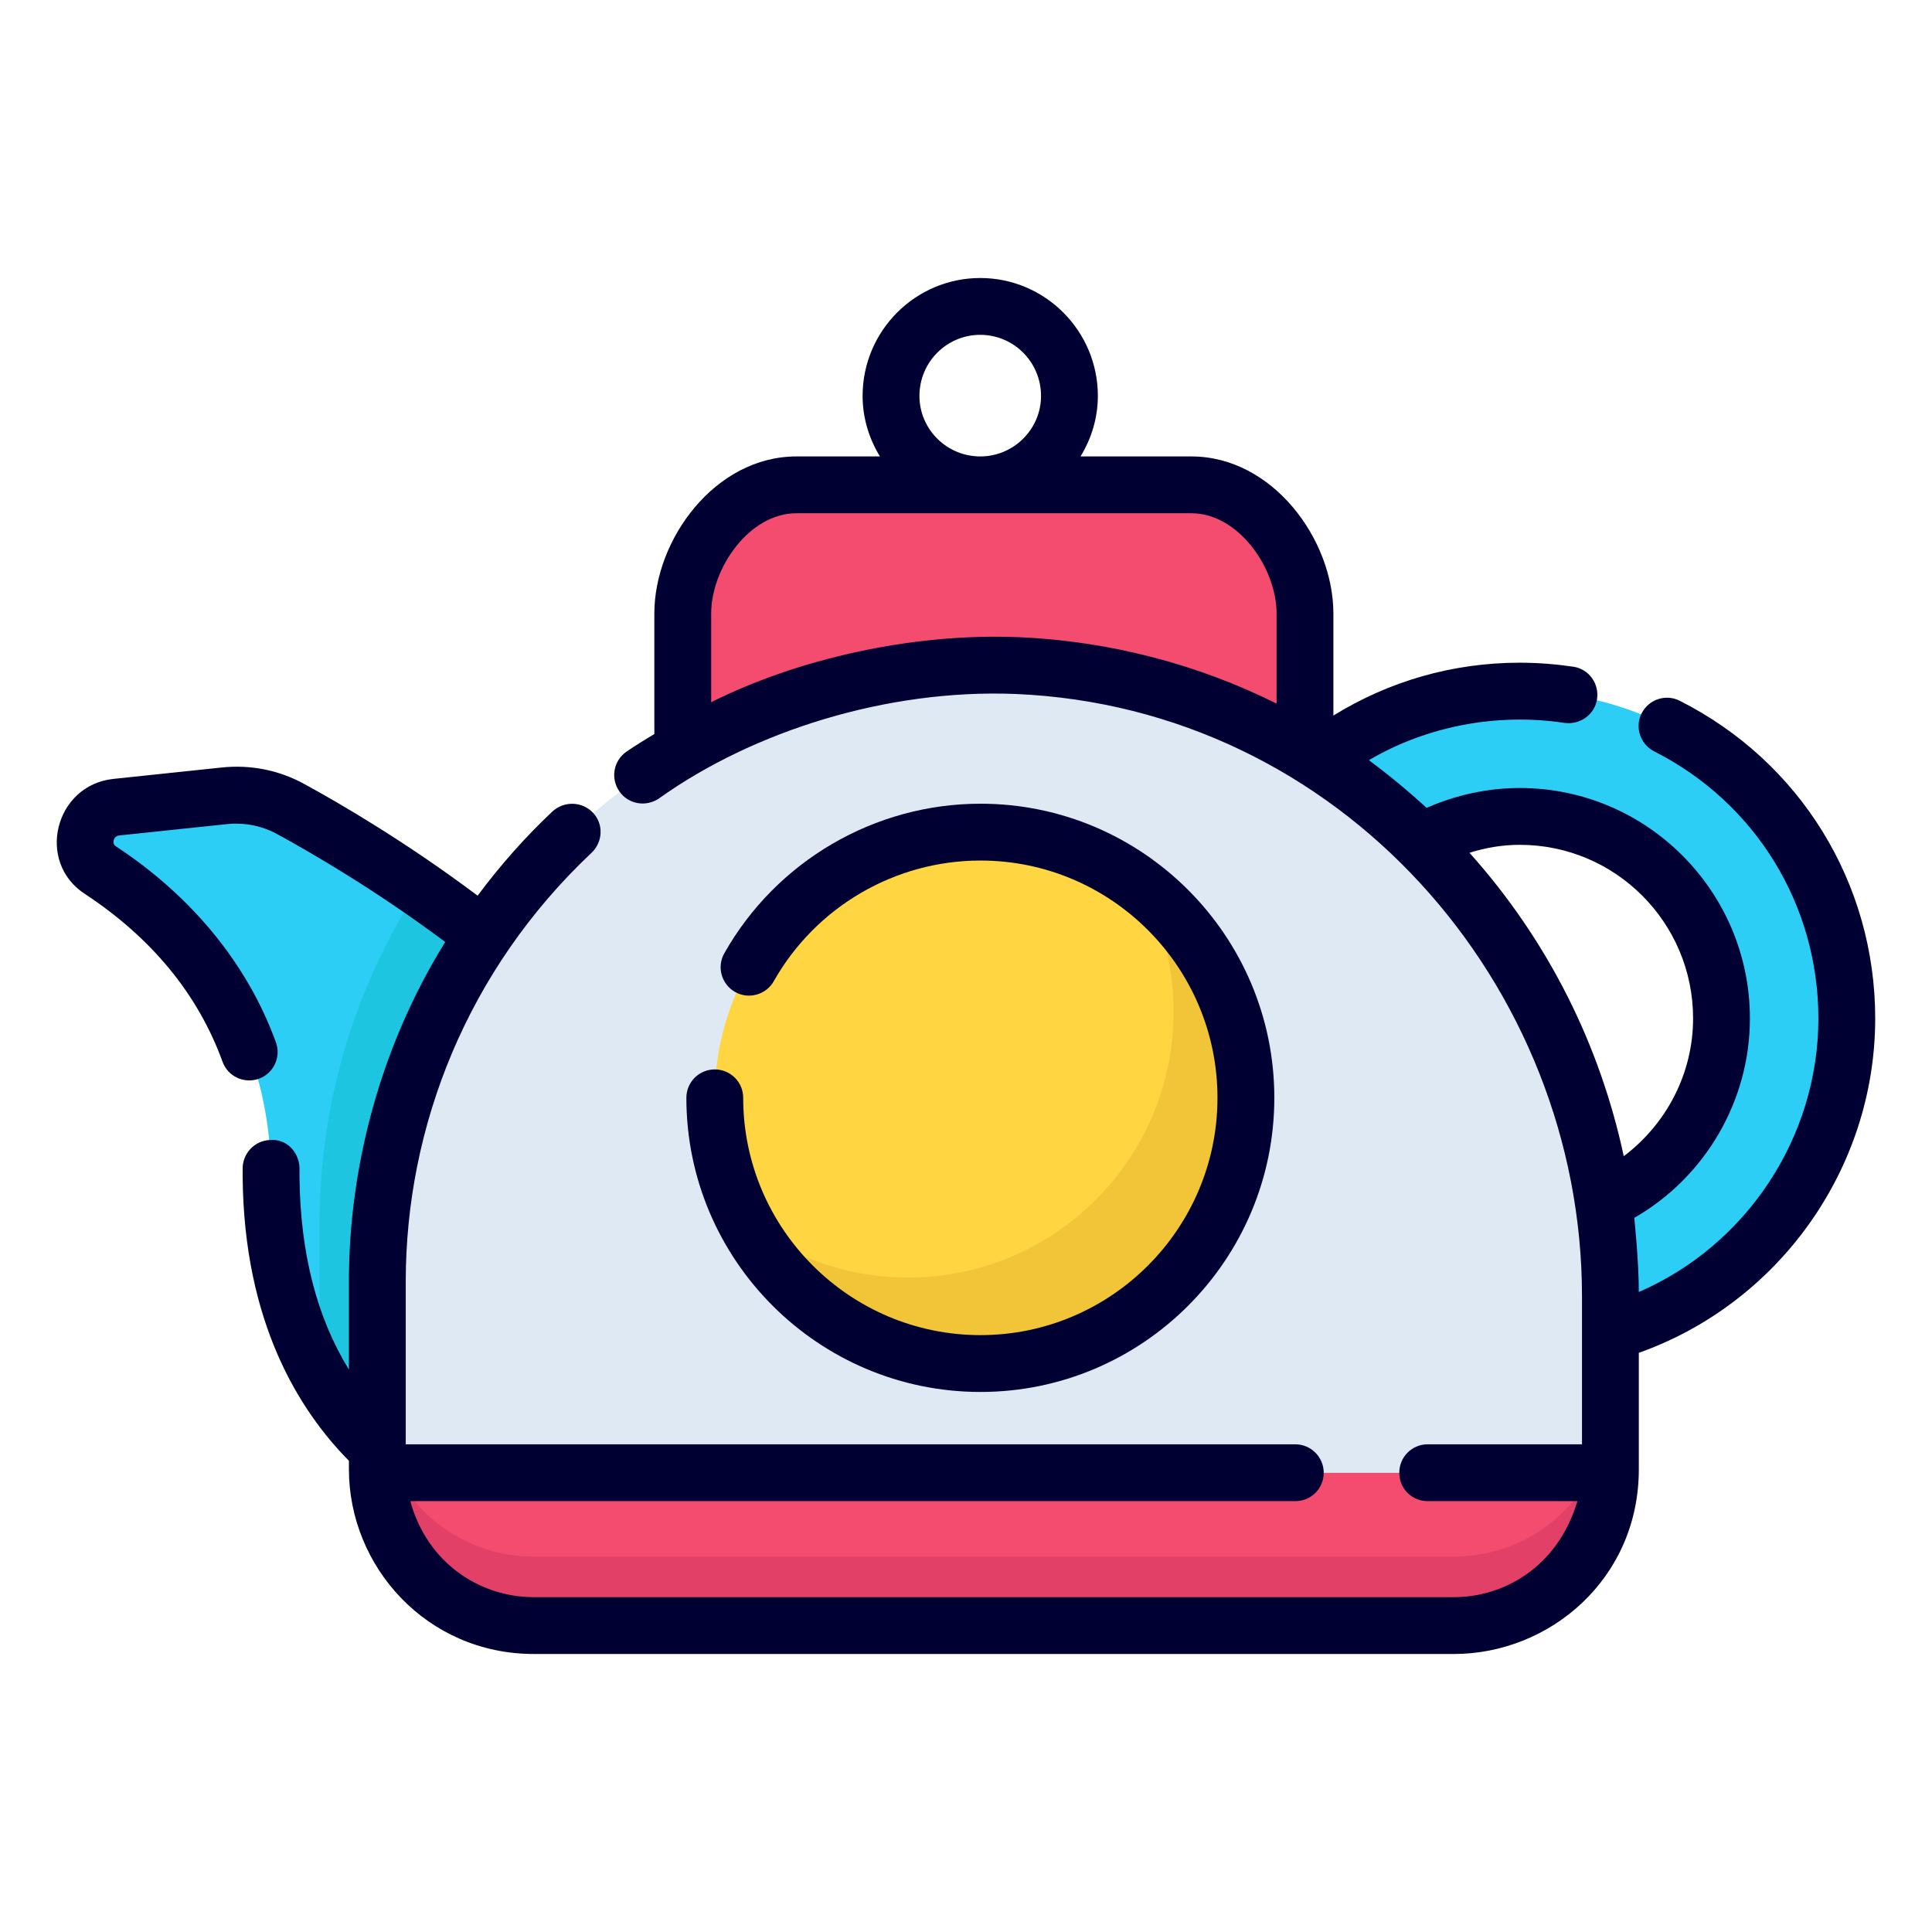 <?xml version="1.0" encoding="UTF-8" standalone="no"?><!-- icon666.com - MILLIONS OF FREE VECTOR ICONS --><svg width="1024" height="1024" id="Layer_1" enable-background="new 0 0 68 68" viewBox="0 0 68 68" xmlns="http://www.w3.org/2000/svg"><g><g><g><path d="m56.679 45.63v6.081c0 3.046-2.462 5.508-5.508 5.508h-32.381c-3.046 0-5.508-2.462-5.508-5.508v-6.601c0-12.237 10.146-22.118 22.489-21.683 8.713.318 15.994 5.901 19.178 13.553 1.114 2.675 1.73 5.604 1.73 8.65z" fill="#dfe9f4"/></g><g><path d="m13.294 51.84c.07 2.985 2.493 5.38 5.495 5.38h32.381c3.002 0 5.426-2.395 5.495-5.38z" fill="#f34c6e"/></g><g><path d="m56.661 51.842c-.068 2.984-2.49 5.377-5.493 5.377h-32.376c-3.003 0-5.425-2.393-5.503-5.377h.639c.911 1.753 2.742 2.945 4.863 2.945h32.376c2.122 0 3.953-1.192 4.863-2.945z" fill="#e24067"/></g><g><path d="m43.852 38.639c0 5.159-4.182 9.353-9.342 9.353-5.17 0-9.353-4.193-9.353-9.353 0-5.159 4.182-9.353 9.353-9.353 5.159 0 9.342 4.193 9.342 9.353z" fill="#ffd542"/></g><g><path d="m43.854 38.638c0 5.163-4.185 9.358-9.348 9.358-3.584 0-6.694-2.025-8.264-4.989 1.579 1.23 3.565 1.957 5.725 1.957 5.163 0 9.339-4.195 9.339-9.348 0-1.569-.388-3.061-1.075-4.359 2.209 1.705 3.623 4.379 3.623 7.382z" fill="#f2c538"/></g><g><path d="m17.012 32.929c-2.357 3.473-3.733 7.665-3.733 12.181v5.893c-1.835-1.718-3.688-4.66-3.733-9.563-.052-5.703-3.294-9.024-6.008-10.808-.95-.624-.567-2.103.563-2.222l3.792-.4c.81-.085 1.626.072 2.341.463 1.445.789 4.086 2.337 6.779 4.457z" fill="#2dcef6"/></g><g><path d="m17.01 32.932c-2.354 3.468-3.73 7.663-3.73 12.177v5.89c-.717-.659-1.424-1.511-2.034-2.596v-5.318c0-4.369 1.288-8.428 3.497-11.828.736.513 1.502 1.075 2.267 1.676z" fill="#1ec5e0"/></g><path d="m45.931 21.595v4.857c-2.987-1.796-6.44-2.888-10.161-3.027-4.287-.149-8.316.943-11.739 2.967v-4.797c0-2.203 1.786-4.53 3.999-4.53h13.902c2.213 0 3.999 2.327 3.999 4.53z" fill="#f34c6e"/><g><path d="m64.999 35.84c0 5.243-3.513 9.679-8.321 11.059v-1.274c0-1.125-.085-2.239-.244-3.333 2.452-1.114 4.16-3.587 4.16-6.453 0-3.916-3.184-7.1-7.1-7.1-1.263 0-2.452.329-3.47.913-1.093-1.093-2.303-2.059-3.608-2.897 1.953-1.528 4.404-2.43 7.079-2.43 6.357-0 11.505 5.158 11.505 11.515z" fill="#2dcef6"/></g><g fill="#003"><path d="m34.51 46.992c-4.606 0-8.352-3.747-8.352-8.352 0-.553-.447-1-1-1s-1 .447-1 1c0 5.708 4.644 10.352 10.352 10.352 5.702 0 10.342-4.644 10.342-10.352s-4.64-10.352-10.342-10.352c-3.726 0-7.181 2.017-9.016 5.263-.273.48-.102 1.091.378 1.362.478.272 1.091.102 1.362-.378 1.481-2.62 4.269-4.247 7.275-4.247 4.6 0 8.342 3.747 8.342 8.352s-3.742 8.352-8.342 8.352z"/><path d="m59.121 24.665c-.49-.25-1.09-.05-1.34.44s-.05 1.09.44 1.34c3.56 1.8 5.78 5.4 5.78 9.4 0 4.2-2.54 7.99-6.32 9.63 0-1.116-.16-2.603-.16-2.61 2.49-1.43 4.07-4.11 4.07-7.02 0-4.47-3.63-8.11-8.1-8.11-1.14 0-2.26.25-3.28.7-.64-.59-1.32-1.15-2.03-1.68 2.04-1.2 4.51-1.67 6.89-1.31.55.07 1.06-.3 1.14-.84.08-.55-.29-1.06-.84-1.14-.62-.09-1.25-.14-1.88-.14-2.36 0-4.6.65-6.56 1.86v-3.59c0-2.61-2.14-5.53-5-5.53h-3.9c.38-.62.61-1.35.61-2.13 0-2.29-1.86-4.15-4.14-4.15s-4.14 1.86-4.14 4.15c0 .78.23 1.51.61 2.13h-2.94c-2.86 0-5 2.92-5 5.53v4.24c-.33.2-.66.4-.98.62-.46.32-.57.94-.25 1.4.31.45.93.56 1.39.25 3.327-2.376 8.037-3.857 12.54-3.68 11.441.477 19.95 10.24 19.95 21.2v5.21h-5.43c-.56 0-1 .45-1 1 0 .56.44 1 1 1h5.27c-.704 2.349-2.613 3.38-4.35 3.38h-32.38c-1.919 0-3.76-1.215-4.35-3.38h31.15c.55 0 1-.44 1-1 0-.55-.45-1-1-1h-31.31v-5.73c0-5.437 2.155-10.96 6.54-15.09.4-.38.43-1.01.05-1.41s-1.01-.42-1.42-.05c-.97.91-1.85 1.91-2.64 2.97-2.49-1.87-4.85-3.25-6.1-3.93-.89-.49-1.9-.69-2.92-.58l-3.8.4c-2.067.22-2.734 2.931-1 4.05 2.35 1.55 3.98 3.53 4.84 5.9.19.53.77.79 1.29.6.51-.19.78-.76.59-1.28-1-2.75-2.95-5.13-5.62-6.89-.175-.088-.098-.374.11-.39l3.8-.4c.61-.06 1.22.06 1.75.35 1.21.66 3.5 1.99 5.92 3.8-2.274 3.661-3.39 7.902-3.39 11.95v3.1c-1.13-1.83-1.71-4.1-1.74-6.77v-.35c-.03-.55-.46-1.01-1.04-.96-.55.02-.98.49-.96 1.04v.28c.05 5.11 1.99 8.2 3.74 9.97v.3c0 3.422 2.734 6.5 6.51 6.5h32.38c3.38 0 6.51-2.651 6.51-6.5v-4.1c4.93-1.75 8.32-6.48 8.32-11.77 0-4.76-2.64-9.04-6.88-11.18zm-24.62-12.88c1.18 0 2.14.96 2.14 2.15 0 1.17-.96 2.13-2.14 2.13s-2.14-.96-2.14-2.13c0-1.19.96-2.15 2.14-2.15zm10.43 12.98c-2.714-1.357-5.844-2.208-9.13-2.34-3.733-.144-7.734.772-10.77 2.29v-3.12c0-1.6 1.34-3.53 3-3.53h13.9c1.66 0 3 1.93 3 3.53zm12.22 15.93c-.831-3.88-2.634-7.557-5.43-10.68.57-.18 1.16-.28 1.77-.28 3.37 0 6.1 2.74 6.1 6.11 0 1.93-.93 3.71-2.44 4.85z"/></g></g></g></svg>